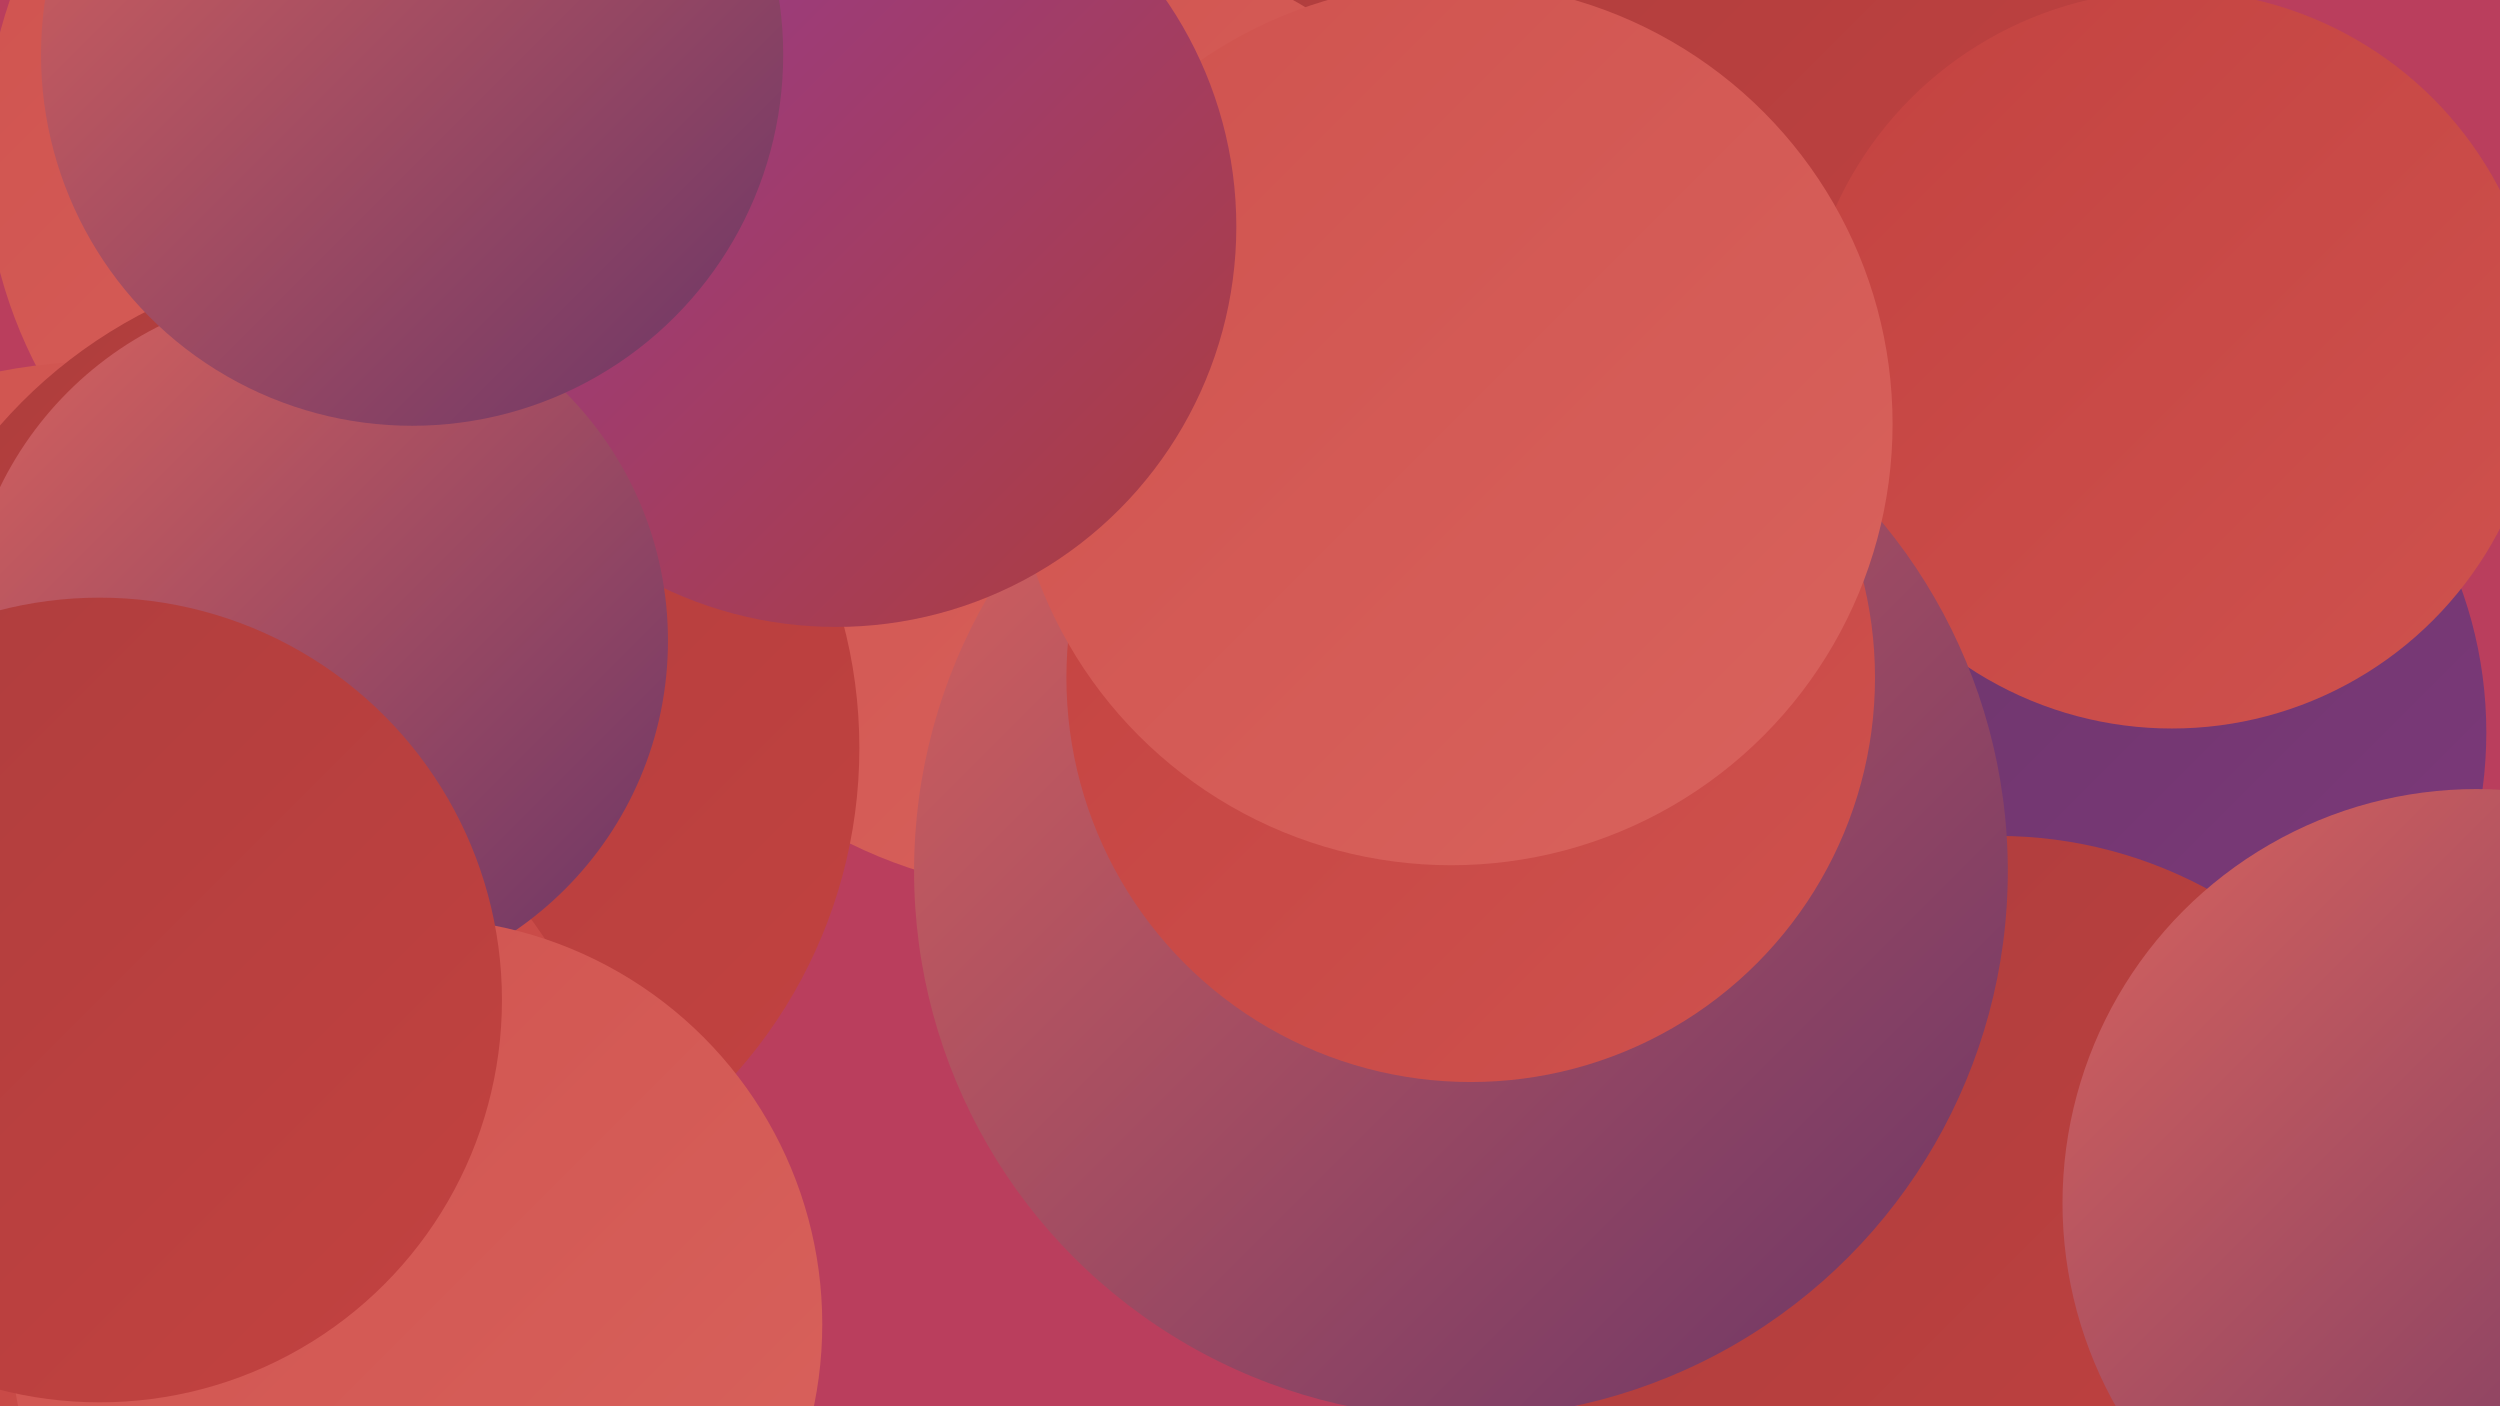<?xml version="1.0" encoding="UTF-8"?><svg width="1280" height="720" xmlns="http://www.w3.org/2000/svg"><defs><linearGradient id="grad0" x1="0%" y1="0%" x2="100%" y2="100%"><stop offset="0%" style="stop-color:#693567;stop-opacity:1" /><stop offset="100%" style="stop-color:#7e397c;stop-opacity:1" /></linearGradient><linearGradient id="grad1" x1="0%" y1="0%" x2="100%" y2="100%"><stop offset="0%" style="stop-color:#7e397c;stop-opacity:1" /><stop offset="100%" style="stop-color:#953c94;stop-opacity:1" /></linearGradient><linearGradient id="grad2" x1="0%" y1="0%" x2="100%" y2="100%"><stop offset="0%" style="stop-color:#953c94;stop-opacity:1" /><stop offset="100%" style="stop-color:#ad3d3d;stop-opacity:1" /></linearGradient><linearGradient id="grad3" x1="0%" y1="0%" x2="100%" y2="100%"><stop offset="0%" style="stop-color:#ad3d3d;stop-opacity:1" /><stop offset="100%" style="stop-color:#c34240;stop-opacity:1" /></linearGradient><linearGradient id="grad4" x1="0%" y1="0%" x2="100%" y2="100%"><stop offset="0%" style="stop-color:#c34240;stop-opacity:1" /><stop offset="100%" style="stop-color:#cf524e;stop-opacity:1" /></linearGradient><linearGradient id="grad5" x1="0%" y1="0%" x2="100%" y2="100%"><stop offset="0%" style="stop-color:#cf524e;stop-opacity:1" /><stop offset="100%" style="stop-color:#d9635d;stop-opacity:1" /></linearGradient><linearGradient id="grad6" x1="0%" y1="0%" x2="100%" y2="100%"><stop offset="0%" style="stop-color:#d9635d;stop-opacity:1" /><stop offset="100%" style="stop-color:#693567;stop-opacity:1" /></linearGradient></defs><rect width="1280" height="720" fill="#ba3e5d" /><circle cx="531" cy="28" r="226" fill="url(#grad3)" /><circle cx="893" cy="68" r="246" fill="url(#grad3)" /><circle cx="1055" cy="375" r="218" fill="url(#grad0)" /><circle cx="231" cy="78" r="239" fill="url(#grad5)" /><circle cx="53" cy="463" r="278" fill="url(#grad5)" /><circle cx="25" cy="616" r="209" fill="url(#grad0)" /><circle cx="1112" cy="184" r="189" fill="url(#grad4)" /><circle cx="543" cy="213" r="244" fill="url(#grad5)" /><circle cx="1023" cy="653" r="225" fill="url(#grad3)" /><circle cx="748" cy="446" r="280" fill="url(#grad6)" /><circle cx="189" cy="383" r="251" fill="url(#grad3)" /><circle cx="753" cy="347" r="207" fill="url(#grad4)" /><circle cx="77" cy="614" r="242" fill="url(#grad4)" /><circle cx="743" cy="217" r="226" fill="url(#grad5)" /><circle cx="428" cy="116" r="205" fill="url(#grad2)" /><circle cx="1268" cy="616" r="212" fill="url(#grad6)" /><circle cx="162" cy="328" r="180" fill="url(#grad6)" /><circle cx="213" cy="678" r="208" fill="url(#grad5)" /><circle cx="211" cy="28" r="190" fill="url(#grad6)" /><circle cx="51" cy="512" r="206" fill="url(#grad3)" /></svg>